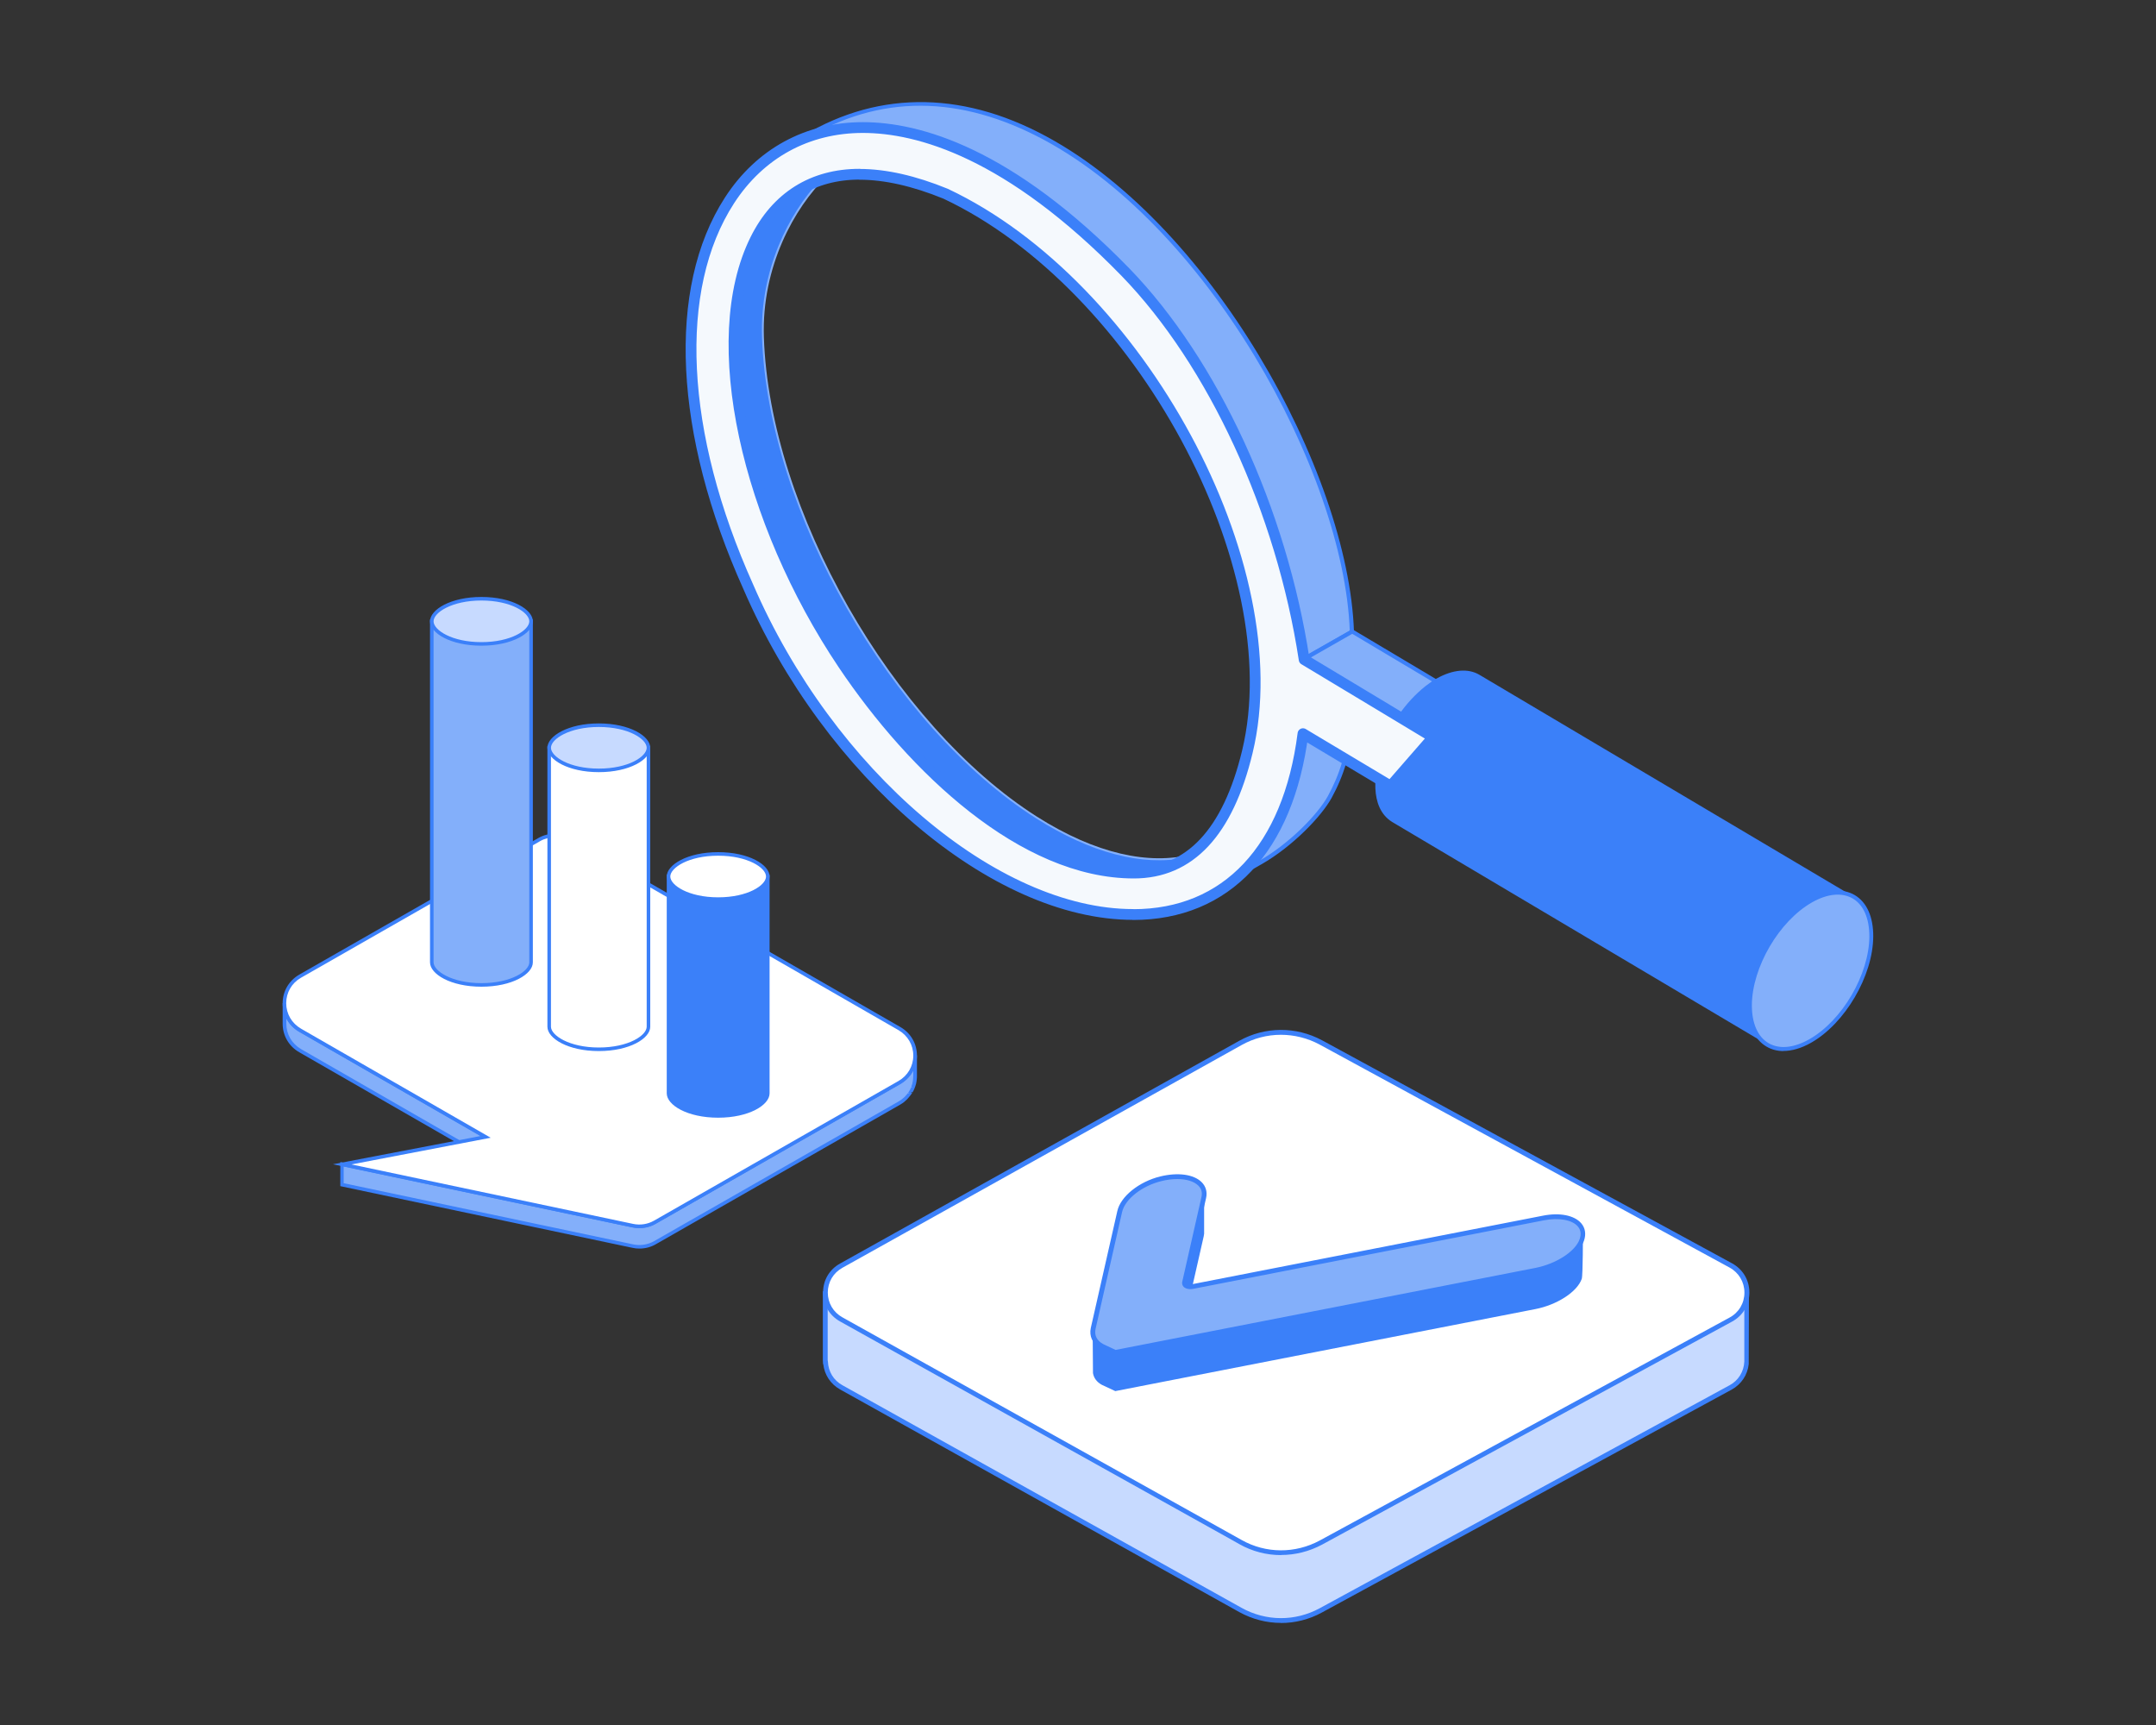 <?xml version="1.0" encoding="UTF-8"?>
<svg id="Layer_1" data-name="Layer 1" xmlns="http://www.w3.org/2000/svg" viewBox="0 0 200 160">
  <rect x="0" y="0" width="200" height="160" fill="#333333" stroke="none"/>
  <defs>
    <style>
      .cls-1 {
        fill: #fff;
      }

      .cls-2 {
        fill: #f5f9fd;
        stroke: #3b80f9;
        stroke-linejoin: round;
      }

      .cls-3 {
        isolation: isolate;
      }

      .cls-4 {
        fill: #3b80f9;
      }

      .cls-5 {
        fill: #c7daff;
      }

      .cls-6 {
        fill: #83affa;
      }
    </style>
  </defs>
  <g>
    <g>
      <g>
        <path class="cls-5" d="m162.03,126.18h0v-6.11h-8.11s-31.4-17.09-31.4-17.09c-2.33-1.27-5.15-1.25-7.46.04l-30.42,16.97h-8.07s0,6.18,0,6.18h0v.13h.02c.04.93.51,1.85,1.45,2.37l37.03,20.65c2.31,1.29,5.13,1.3,7.46.04l38.02-20.68c.95-.52,1.44-1.44,1.48-2.39h0v-.12Z"/>
        <path class="cls-4" d="m118.82,150.53c-1.33,0-2.66-.34-3.87-1.01l-37.03-20.65c-.87-.49-1.44-1.35-1.55-2.34h-.02l-.02-.35v-6.41h8.24s30.37-16.93,30.37-16.93c2.39-1.33,5.26-1.35,7.67-.04l31.35,17.05h8.28s-.02,6.68-.02,6.68c-.11,1-.69,1.87-1.58,2.36l-38.02,20.68c-1.19.65-2.5.97-3.8.97Zm-42.04-24.37l.02.13c.04.94.53,1.74,1.34,2.19l37.03,20.65c2.26,1.26,4.97,1.28,7.25.04l38.02-20.68c.82-.44,1.33-1.27,1.37-2.2v-.18s0-5.82,0-5.82l-8-.03-31.4-17.08c-2.28-1.24-4.98-1.22-7.25.04l-30.47,17h-7.91s0,5.94,0,5.94Z"/>
      </g>
      <g>
        <path class="cls-1" d="m78.03,122.39l13.66,7.62,22.78,12.69.6.34c2.32,1.31,5.12,1.31,7.45.06l24.49-13.32,10.69-5.81,2.84-1.55c2-1.08,2-3.94,0-5.03l-38.02-20.68c-2.34-1.25-5.14-1.25-7.45.04l-9.79,5.46-14.29,7.98-12.95,7.23c-1.96,1.08-1.96,3.9,0,4.99Z"/>
        <path class="cls-4" d="m118.83,144.24c-1.34,0-2.67-.34-3.87-1.02l-.6-.34-36.43-20.31c-.99-.55-1.58-1.55-1.58-2.69s.59-2.14,1.59-2.69l37.03-20.66c2.38-1.32,5.24-1.34,7.67-.04l38.02,20.68c1.01.55,1.62,1.56,1.62,2.71s-.6,2.16-1.62,2.71l-13.53,7.36-24.49,13.32c-1.2.64-2.5.96-3.8.96Zm-.01-48.26c-1.26,0-2.51.32-3.64.95l-37.03,20.66c-.85.47-1.36,1.33-1.36,2.3s.51,1.83,1.36,2.3h0l37.03,20.65c2.24,1.26,4.95,1.28,7.24.05l38.02-20.68c.87-.47,1.38-1.34,1.38-2.32s-.52-1.85-1.38-2.32l-38.02-20.68c-1.13-.61-2.37-.91-3.6-.91Z"/>
      </g>
    </g>
    <g>
      <path class="cls-4" d="m146.83,114.43l-17.83,4.25-18.9,2.87,1.56-6.87c.02-.09.03-.17.04-.25h0s0-.04,0-.06v-3.72s-1.72,2.14-1.72,2.14c-.65-.11-1.43-.08-2.3.13-1.96.48-3.54,1.81-3.81,3.04l-1.42,6.23-1.09,1.36.03,3.81c.07.43.33.81.79,1.07.03.02.06.03.1.05l1.18.55,38.98-7.61c1.95-.38,3.85-1.56,4.29-2.8.11-.31.11-4.2.11-4.2Z"/>
      <g>
        <path class="cls-6" d="m102.17,124.84c-.64-.36-.92-.95-.77-1.63l2.46-10.84c.28-1.22,1.86-2.56,3.81-3.04,2.49-.61,4.33.25,3.99,1.75l-1.78,7.85c-.07.31.29.49.78.39l32.51-6.35c2.38-.46,4.12.47,3.56,2.06-.44,1.25-2.34,2.42-4.29,2.8l-38.98,7.61-1.18-.55s-.07-.03-.1-.05Z"/>
        <path class="cls-4" d="m103.42,125.67l-1.24-.58s-.08-.04-.11-.06c-.73-.41-1.05-1.09-.88-1.87l2.46-10.84c.3-1.34,2.01-2.72,3.98-3.2,1.63-.4,3.1-.2,3.83.52.4.39.55.92.42,1.49l-1.78,7.85s0,.05.01.07c.06.06.25.11.5.06l32.51-6.35c1.56-.31,2.92-.04,3.56.7.38.44.47,1.02.25,1.64-.46,1.29-2.33,2.53-4.46,2.94l-39.06,7.63Zm5.8-16.31c-.46,0-.96.06-1.48.19-1.81.44-3.38,1.68-3.65,2.87l-2.46,10.84c-.13.58.11,1.07.66,1.38h0l.09.05,1.11.52,38.91-7.6c1.95-.38,3.72-1.52,4.13-2.66.17-.47.11-.88-.17-1.2-.53-.61-1.76-.83-3.14-.56l-32.51,6.35c-.38.08-.72,0-.91-.18-.12-.13-.17-.3-.13-.47l1.78-7.85c.1-.43,0-.79-.3-1.08-.4-.39-1.1-.6-1.93-.6Z"/>
      </g>
    </g>
  </g>
  <g>
    <g class="cls-3">
      <g>
        <g>
          <path class="cls-6" d="m84.9,99.81v-1.9c0,.11,0,.22-.02.33,0,.03,0,.06-.01.1-.01.08-.03.16-.05.23,0,.04-.02.07-.03.11-.02.09-.05.17-.08.26,0,.02-.01.04-.02.06-.04.11-.09.21-.15.31-.01.03-.03.05-.05.08-.04.07-.09.15-.14.22-.02.03-.05.06-.07.09-.05.06-.1.12-.16.18-.03.03-.06.06-.09.09-.06.06-.12.11-.19.17-.03.02-.06.05-.09.07-.1.07-.2.15-.31.21l-22.67,12.95c-.44.25-.94.39-1.45.39-.2,0-.41-.02-.61-.06l-26.97-5.69v1.9l26.97,5.69c.2.04.41.06.61.06.51,0,1.01-.13,1.45-.38l22.67-12.95c.11-.06.22-.13.31-.21.03-.02.06-.05.09-.07.07-.05.13-.11.19-.17.03-.03.06-.06.09-.09.05-.06.11-.12.16-.18.02-.03.05-.06.07-.09.01-.02.02-.03.03-.04.04-.06.07-.12.11-.18.01-.03.03-.05.05-.08.05-.1.1-.2.14-.3,0,0,0,0,0-.01,0-.02.01-.04.02-.06.03-.09.06-.17.08-.26.01-.04.02-.07.03-.11,0-.04.02-.08.03-.12,0-.04.01-.08.02-.12,0-.03,0-.06.01-.1.01-.11.02-.22.02-.33Z"/>
          <path class="cls-4" d="m59.31,115.81c-.22,0-.44-.02-.64-.07l-27.1-5.72v-2.24l.2.04,26.97,5.69c.67.14,1.36.03,1.94-.3l22.67-12.95c.11-.06.2-.13.3-.2l.09-.07c.06-.05.12-.1.17-.15l.09-.09c.05-.05.1-.11.15-.17l.07-.09c.05-.07.09-.14.13-.21l.02-.04c.07-.13.12-.23.16-.33h.18s-.16-.06-.16-.06c.03-.08.06-.16.08-.24,0-.03.01-.06.02-.08.02-.09.04-.17.05-.24v-.09c.02-.1.03-.21.03-.31h.33v1.9c0,.12,0,.23-.02.35l-.02.15s0,.05-.01.08c0,.02-.01.05-.02.08v.04s-.03.08-.04.12c-.02.09-.05.18-.09.27l-.02.06c-.05.12-.1.23-.16.33,0,.02-.02.04-.03.05l-.18-.03.14.08c-.03.05-.06.11-.1.16l-.04.05s-.05.07-.08.1c-.05.06-.11.13-.16.19-.03.03-.06.06-.09.1-.06.06-.13.12-.2.18-.05.04-.07.06-.09.08-.11.08-.21.15-.33.22l-22.67,12.95c-.46.27-.99.41-1.53.41Zm-27.41-6.06l26.84,5.67c.65.14,1.36.03,1.94-.3l22.67-12.95c.11-.06.2-.13.3-.2l.06-.05c.09-.07.15-.13.21-.18.03-.03.06-.06.08-.09.05-.05.1-.11.15-.17l.07-.09.17.06-.14-.1s.06-.09.09-.14l.04-.07c.07-.12.12-.22.15-.31h.17s-.16-.04-.16-.04c.04-.11.07-.19.09-.27,0-.03.02-.06.02-.09v-.06s.03-.04.03-.06c0-.02,0-.04,0-.06l.02-.14c.01-.1.02-.21.02-.31v-.51s-.03.06-.05.08l-.03.05c-.07.11-.11.19-.17.26l-.08.1c-.05.07-.11.13-.17.19-.03.03-.06.06-.09.1-.06.06-.13.12-.2.18l-.1.08c-.11.08-.21.15-.33.22l-22.67,12.95c-.65.37-1.43.5-2.18.34l-26.77-5.65v1.56Z"/>
        </g>
        <g>
          <path class="cls-6" d="m45.05,105.44l-17.21-9.89c-.97-.56-1.45-1.53-1.45-2.5v1.9c0,.97.48,1.94,1.45,2.5l17.21,9.89v-1.9Z"/>
          <path class="cls-4" d="m45.22,107.63l-.25-.14-17.21-9.89c-.96-.55-1.54-1.54-1.54-2.65v-1.9h.33c0,.98.51,1.86,1.37,2.36l17.29,9.94v2.28Zm-18.66-13.18v.5c0,.98.51,1.86,1.37,2.36l16.96,9.75v-1.51l-17.13-9.84c-.53-.3-.94-.74-1.2-1.25Z"/>
        </g>
      </g>
      <g>
        <path class="cls-1" d="m51.49,77.49c.5,0,1.01.13,1.46.39l30.5,17.53c1.94,1.11,1.94,3.89,0,5l-22.67,12.95c-.44.25-.94.39-1.45.39-.2,0-.41-.02-.61-.06l-26.97-5.69,13.32-2.55-17.21-9.89c-1.94-1.12-1.94-3.89,0-5l22.18-12.67c.45-.26.95-.39,1.45-.39Z"/>
        <path class="cls-4" d="m59.31,113.92c-.21,0-.43-.02-.64-.07l-27.78-5.86,13.69-2.62-16.82-9.67c-.96-.55-1.54-1.54-1.54-2.65,0-1.11.58-2.09,1.54-2.65l22.18-12.67c.93-.54,2.15-.53,3.08,0l30.5,17.53c.96.55,1.54,1.54,1.54,2.65,0,1.1-.58,2.09-1.55,2.65l-22.67,12.95c-.46.27-.99.41-1.53.41Zm-26.73-5.92l26.15,5.52c.67.14,1.36.03,1.94-.3l22.67-12.95c.86-.49,1.38-1.37,1.38-2.36,0-.98-.51-1.86-1.37-2.36l-30.5-17.53c-.83-.48-1.92-.48-2.75,0l-22.18,12.67c-.86.49-1.37,1.37-1.37,2.36,0,.98.51,1.86,1.37,2.36l17.6,10.12-12.94,2.48Z"/>
      </g>
    </g>
    <g>
      <g>
        <path class="cls-6" d="m40.06,57.63v31.63c0,.99,1.89,2.09,4.61,2.09s4.6-1.1,4.6-2.09v-31.63h-9.21Z"/>
        <path class="cls-4" d="m44.66,91.52c-2.86,0-4.77-1.17-4.77-2.26v-31.8h9.54v31.8c0,1.09-1.92,2.26-4.77,2.26Zm-4.44-33.72v31.46c0,.8,1.69,1.93,4.44,1.93s4.44-1.12,4.44-1.93v-31.46h-8.88Z"/>
      </g>
      <g>
        <path class="cls-5" d="m44.66,55.54c2.71,0,4.6,1.1,4.6,2.09s-1.89,2.09-4.6,2.09-4.61-1.1-4.61-2.09,1.89-2.09,4.61-2.09Z"/>
        <path class="cls-4" d="m44.66,59.89c-2.86,0-4.77-1.17-4.77-2.26s1.92-2.26,4.77-2.26,4.77,1.17,4.77,2.26-1.92,2.26-4.77,2.26Zm0-4.19c-2.75,0-4.44,1.12-4.44,1.93s1.69,1.93,4.44,1.93,4.44-1.12,4.44-1.93-1.69-1.93-4.44-1.93Z"/>
      </g>
    </g>
    <g>
      <g>
        <path class="cls-1" d="m50.94,69.36v25.87c0,.99,1.89,2.09,4.6,2.09s4.61-1.1,4.61-2.09v-25.87h-9.21Z"/>
        <path class="cls-4" d="m55.55,97.49c-2.85,0-4.77-1.17-4.77-2.26v-26.04h9.54v26.04c0,1.09-1.92,2.26-4.77,2.26Zm-4.44-27.96v25.7c0,.8,1.69,1.93,4.44,1.93s4.44-1.12,4.44-1.93v-25.7h-8.88Z"/>
      </g>
      <g>
        <path class="cls-5" d="m55.55,67.27c2.71,0,4.61,1.1,4.61,2.09s-1.89,2.09-4.61,2.09-4.6-1.1-4.6-2.09,1.89-2.09,4.6-2.09Z"/>
        <path class="cls-4" d="m55.55,71.62c-2.85,0-4.77-1.17-4.77-2.26s1.92-2.26,4.77-2.26,4.77,1.17,4.77,2.26-1.92,2.26-4.77,2.26Zm0-4.19c-2.75,0-4.44,1.12-4.44,1.93s1.69,1.93,4.44,1.93,4.44-1.12,4.44-1.93-1.69-1.93-4.44-1.93Z"/>
      </g>
    </g>
    <g>
      <g>
        <path class="cls-6" d="m62.02,81.3v20.11c0,.99,1.89,2.09,4.61,2.09s4.6-1.1,4.6-2.09v-20.11h-9.21Z"/>
        <path class="cls-4" d="m66.62,103.67c-2.86,0-4.77-1.17-4.77-2.26v-20.28h9.54v20.28c0,1.09-1.92,2.26-4.77,2.26Z"/>
      </g>
      <g>
        <path class="cls-1" d="m66.62,79.2c2.71,0,4.6,1.1,4.6,2.09s-1.89,2.09-4.6,2.09-4.61-1.1-4.61-2.09,1.89-2.09,4.61-2.09Z"/>
        <path class="cls-4" d="m66.62,83.56c-2.86,0-4.77-1.17-4.77-2.26s1.92-2.26,4.77-2.26,4.77,1.17,4.77,2.26-1.92,2.26-4.77,2.26Zm0-4.19c-2.75,0-4.44,1.12-4.44,1.93s1.69,1.93,4.44,1.93,4.44-1.12,4.44-1.93-1.69-1.93-4.44-1.93Z"/>
      </g>
    </g>
  </g>
  <g>
    <path class="cls-2" d="m80.04,12.01c6.73,0,15.13,4.01,24.23,13.35,8.07,8.32,14.45,22.1,16.54,35.92.92.54,11.84,7.12,11.86,7.12l-3.7,4.24-8.25-4.92c-1.4,11.74-7.69,16.9-15.6,16.9-11.92,0-27.5-11.71-35.53-30.29-10.71-23.84-3.99-42.33,10.46-42.33h0Zm25.15,69.15c4.73,0,8.71-3.09,10.72-11.39,4.2-17.41-9.94-43.43-28.09-51.98-3.06-1.25-5.74-1.82-8.06-1.82-16.44,0-14.68,28.61-1.67,45.76,5.91,7.78,17.93,19.43,27.11,19.43h0Z"/>
    <g>
      <g>
        <path class="cls-6" d="m66.18,33.94c.52,15.97,11.91,35.94,25.33,44.49,7.94,5.04,14.86,4.99,19.06.8-3.94,1.03-8.91-.02-14.36-3.47-13.44-8.54-24.82-28.51-25.35-44.48-.22-6.56,2.84-12.02,5.78-14.89-5.8,1.47-10.79,8.05-10.47,17.56Z"/>
        <path class="cls-4" d="m76.02,16.76c-5,1.65-9.98,7.56-9.65,17.18h0c.52,15.91,11.84,35.8,25.25,44.33,7.34,4.66,13.98,5.11,18.33,1.29-4.03.8-8.79-.46-13.83-3.65-13.5-8.58-24.91-28.6-25.43-44.63-.21-6.3,2.53-11.52,5.34-14.52Z"/>
      </g>
      <g>
        <path class="cls-6" d="m111.99,82.79l4.92-2.78c2.79-1.59,5.49-4.35,6.45-6.1,1.1-2.01,1.83-4.17,2.43-8.77l-5.62,2.23s-4.38,12.15-8.17,15.42Z"/>
        <path class="cls-4" d="m112.09,82.95l-.21-.3c3.7-3.19,8.07-15.22,8.11-15.34l.03-.08,6-2.38-.04.31c-.61,4.74-1.39,6.9-2.45,8.84-.96,1.75-3.66,4.54-6.52,6.17l-4.92,2.78Zm8.22-15.44c-.38,1.05-3.87,10.47-7.27,14.47l3.78-2.14c2.8-1.6,5.44-4.32,6.37-6.02,1.01-1.86,1.77-3.93,2.37-8.39l-5.25,2.09Z"/>
      </g>
      <g>
        <path class="cls-6" d="m118.58,62.48c-2.37-24.45-22.33-51.65-45.28-48.91,24.35-16.68,51.4,23.69,52.1,45.02-.43.25-6.78,3.86-6.83,3.89Z"/>
        <path class="cls-4" d="m118.42,62.78l-.03-.28c-1.51-15.62-9.97-31.74-21.54-41.05-7.43-5.98-15.57-8.64-23.53-7.69l-.75.09.63-.43c7.06-4.84,15.06-5.24,23.11-1.16,15.89,8.04,28.79,31.51,29.29,46.33v.11s-.09.06-.09.06c-.23.13-2.14,1.22-3.88,2.21-1.99,1.13-2.93,1.67-2.95,1.68l-.25.13ZM76.49,13.2c7.02,0,14.08,2.72,20.59,7.96,11.58,9.32,20.05,25.39,21.65,41.02.47-.27,1.55-.88,2.7-1.54,1.59-.9,3.31-1.89,3.78-2.15-.55-14.72-13.33-37.93-29.08-45.89-7.8-3.95-15.23-3.71-22.1.72.82-.07,1.64-.11,2.46-.11Z"/>
      </g>
      <g>
        <polygon class="cls-6" points="125.43 58.58 136.26 65.03 131.54 67.7 120.73 61.26 125.43 58.58"/>
        <path class="cls-4" d="m131.54,67.91l-11.18-6.66,5.08-2.89,11.2,6.67-5.09,2.88Zm-10.44-6.65l10.45,6.22,4.35-2.46-10.46-6.23-4.33,2.47Z"/>
      </g>
      <path class="cls-4" d="m131.11,67.64l-10.48-6.24v-.1c-.02-.19-1.67-19.11-15.7-34.97-9.71-10.98-17.85-13.81-22.96-14.24-5.52-.47-8.81,1.67-8.84,1.69l-.21-.31c.14-.09,3.41-2.23,9.05-1.76,5.19.43,13.43,3.28,23.24,14.37,13.59,15.37,15.63,33.59,15.78,35.09l10.32,6.15-.19.32Z"/>
      <g class="cls-3">
        <g>
          <path class="cls-6" d="m162.32,93.24c.02-3.61,2.57-7.94,5.68-9.7,3.11-1.76,5.62-.29,5.6,3.32-.02,3.59-2.57,7.94-5.68,9.7-3.11,1.76-5.62.27-5.6-3.32Z"/>
          <path class="cls-4" d="m165.45,97.49c-.58,0-1.12-.14-1.59-.42-1.12-.66-1.74-2.02-1.73-3.83h0c.02-3.65,2.61-8.07,5.77-9.86,1.56-.88,3.04-1.01,4.15-.36,1.12.66,1.73,2.02,1.72,3.84-.02,3.65-2.61,8.07-5.77,9.86-.9.51-1.77.76-2.56.76Zm-2.94-4.25c0,1.67.54,2.92,1.54,3.51,1,.59,2.34.46,3.78-.35,3.06-1.73,5.56-6.01,5.58-9.54,0-1.68-.54-2.93-1.54-3.52-1-.58-2.34-.46-3.78.36-3.05,1.73-5.56,6.01-5.58,9.54h0Z"/>
        </g>
        <path class="cls-4" d="m128.16,69.52c.74-2.27,2.2-4.38,4.06-5.87.33-.26.67-.5,1.04-.71,1.55-.87,2.95-.95,3.96-.36l34.73,20.59c-1.02-.59-2.41-.51-3.96.36-2.2,1.24-3.86,3.49-4.81,5.79-.47,1.14-.8,2.38-.86,3.62-.05,1.16.15,2.51.96,3.4.2.23.43.42.68.56,0,0-34.79-20.64-34.82-20.66-2.18-1.36-1.64-4.72-.98-6.74Z"/>
      </g>
    </g>
    <path class="cls-2" d="m105.11,84.82c-12.86,0-28.21-13.07-35.7-30.4-6.4-14.23-7.05-27.63-1.74-35.83,2.82-4.36,7.21-6.76,12.37-6.76s13.57,2.33,24.36,13.41c8.13,8.38,14.48,22.14,16.58,35.94.71.42,4.02,2.41,6.95,4.18,2.29,1.38,4.46,2.69,4.78,2.88h.36l-4.07,4.67-8.13-4.86c-1.36,10.67-7.09,16.78-15.75,16.78Zm-25.37-68.66c-4.36,0-7.71,2.1-9.67,6.06-4.66,9.39-.77,26.1,8.15,39.4,6.5,9.68,16.7,19.36,26.96,19.36,5.19,0,8.73-3.78,10.53-11.25,4.14-17.16-9.98-43.28-27.99-51.76-2.93-1.2-5.62-1.8-7.98-1.8Z"/>
  </g>
</svg>